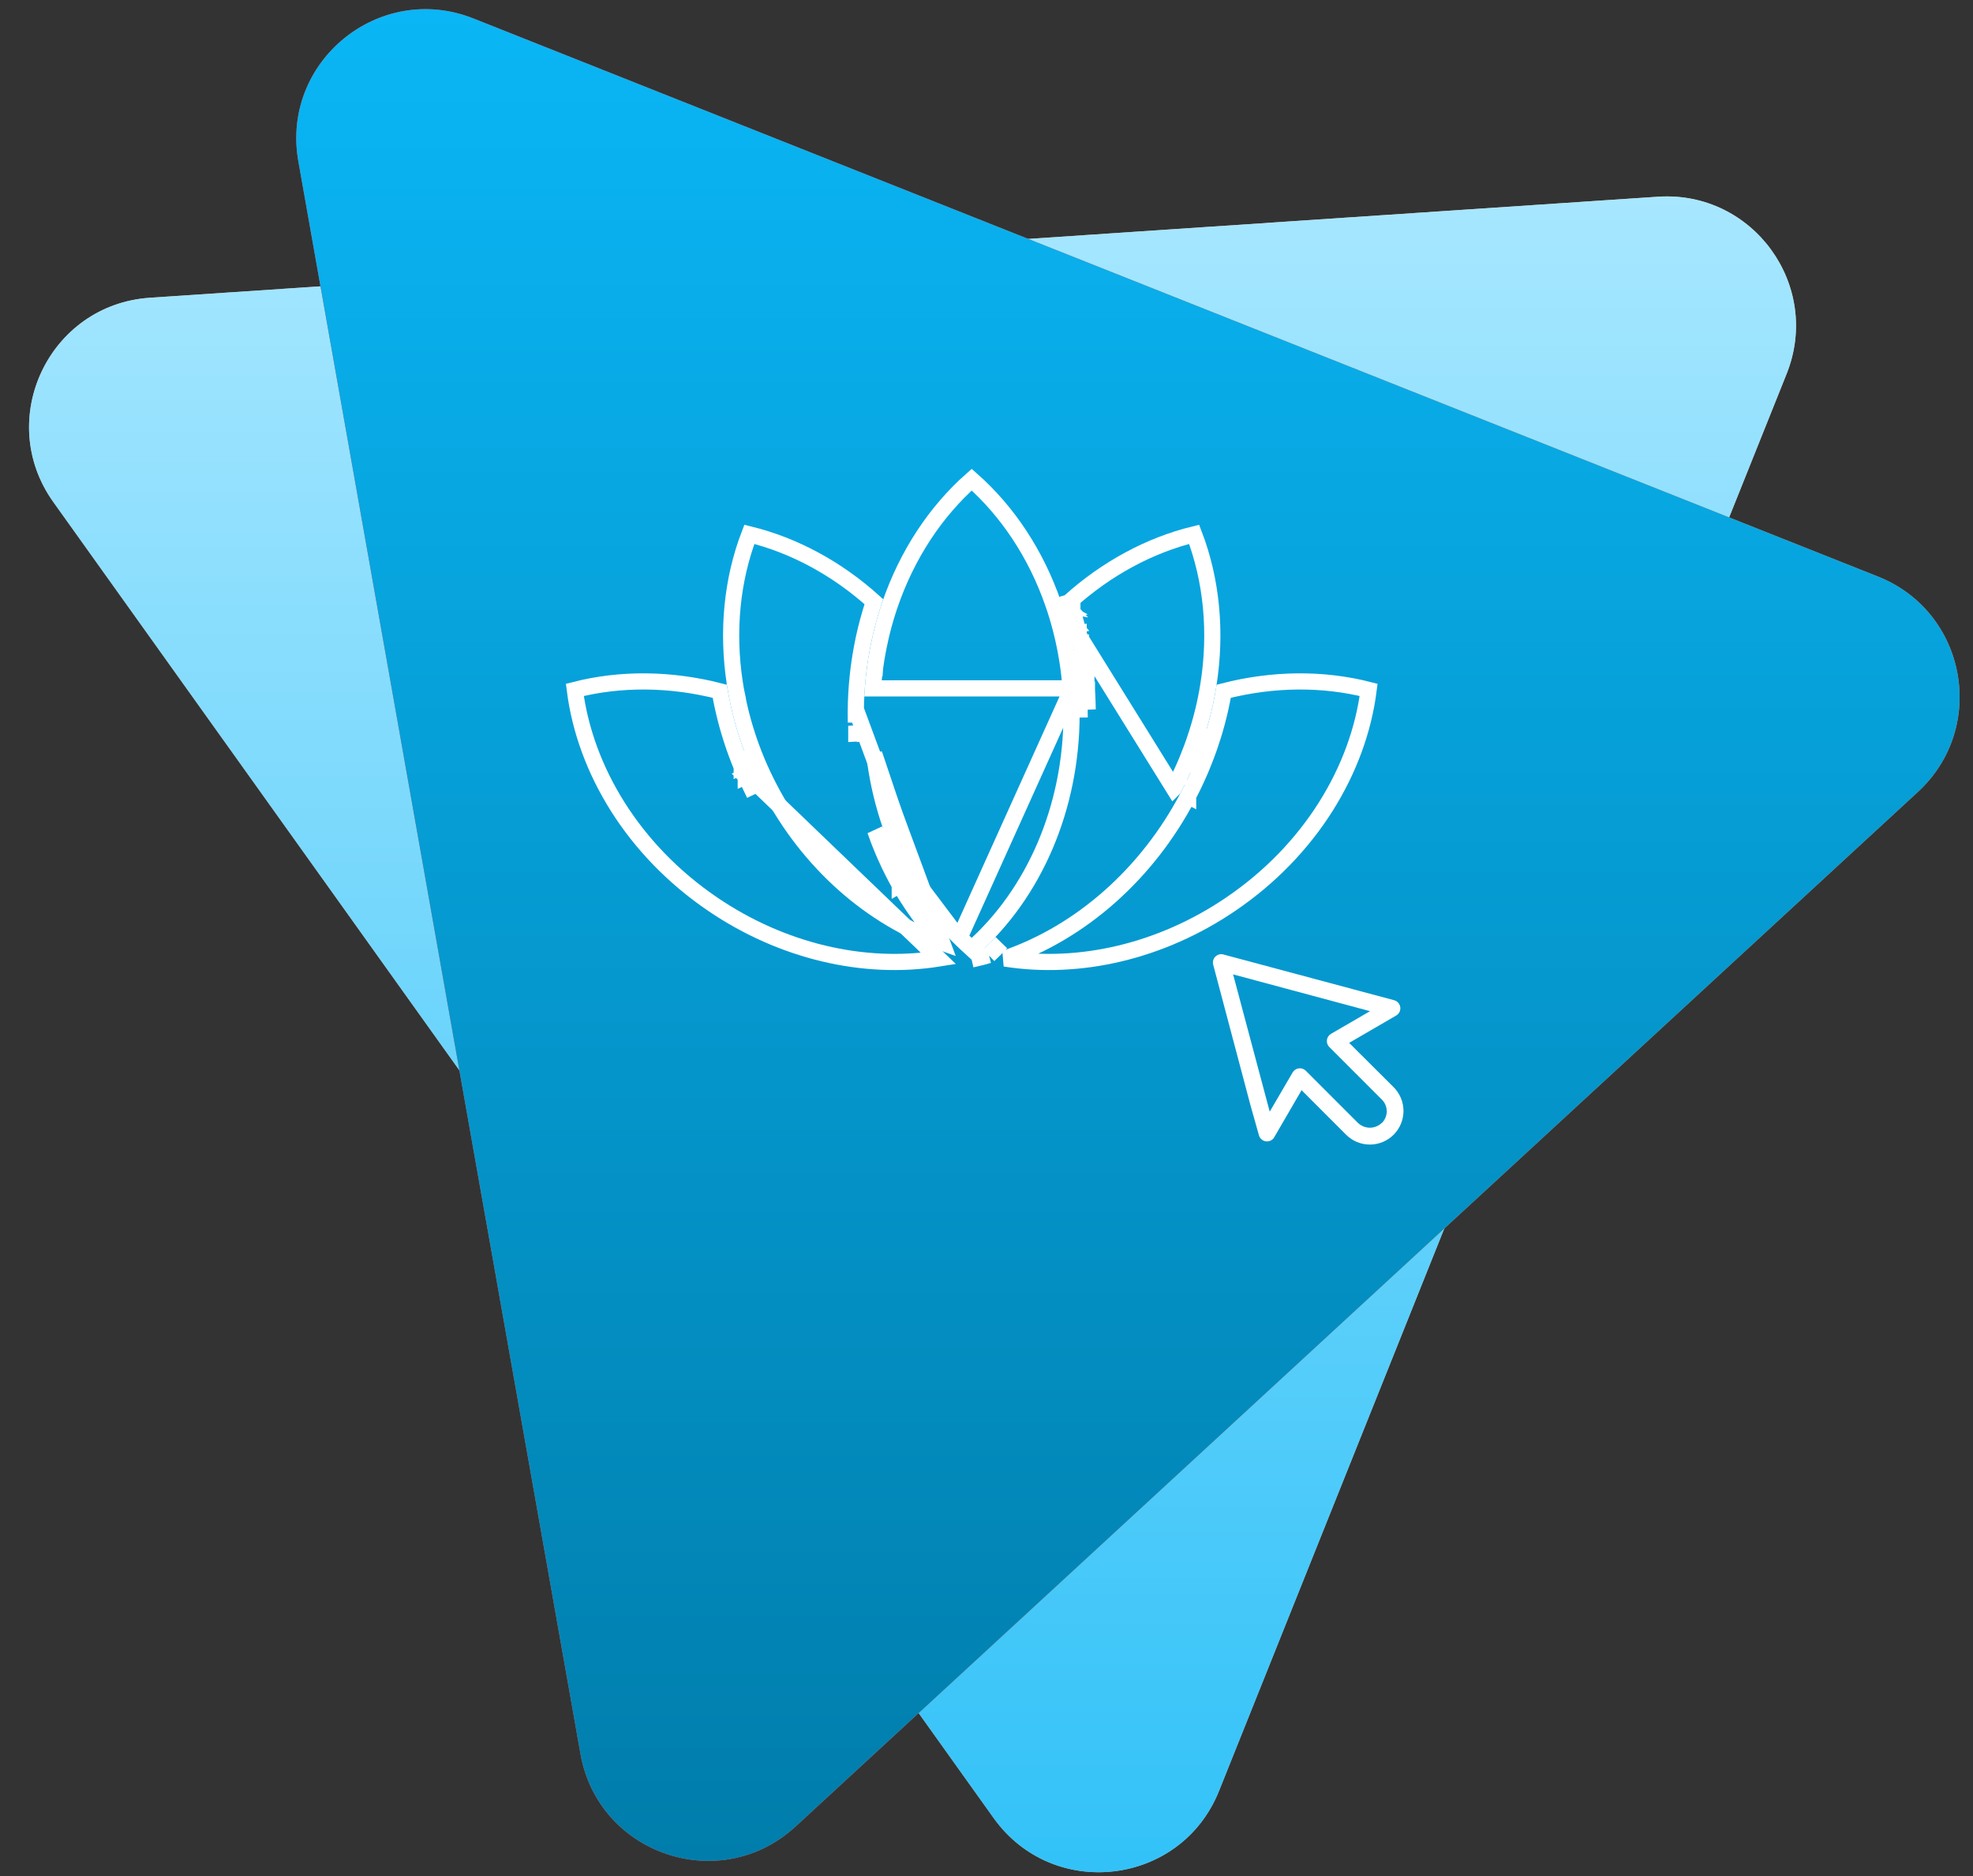 <?xml version="1.0" encoding="UTF-8"?>
<svg xmlns="http://www.w3.org/2000/svg" width="122" height="116" viewBox="0 0 122 116" fill="none">
  <rect x="0" y="0" width="122" height="116" fill="#333333" stroke="none"/>
  <path d="M3.298 31.043C-0.344 25.945 3.021 18.828 9.273 18.41L102.513 12.164C108.392 11.77 112.665 17.651 110.474 23.121L75.378 110.738C73.027 116.607 65.118 117.558 61.442 112.414L3.298 31.043Z" fill="url(#paint0_linear_1519_13)"></path>
  <path d="M3.298 31.043C-0.344 25.945 3.021 18.828 9.273 18.41L102.513 12.164C108.392 11.77 112.665 17.651 110.474 23.121L75.378 110.738C73.027 116.607 65.118 117.558 61.442 112.414L3.298 31.043Z" fill="url(#paint1_linear_1519_13)"></path>
  <path d="M18.448 9.975C17.355 3.805 23.456 -1.169 29.279 1.144L116.125 35.65C121.6 37.825 122.925 44.973 118.593 48.967L49.194 112.938C44.545 117.223 36.997 114.677 35.894 108.451L18.448 9.975Z" fill="url(#paint2_linear_1519_13)"></path>
  <path d="M18.448 9.975C17.355 3.805 23.456 -1.169 29.279 1.144L116.125 35.65C121.6 37.825 122.925 44.973 118.593 48.967L49.194 112.938C44.545 117.223 36.997 114.677 35.894 108.451L18.448 9.975Z" fill="url(#paint3_linear_1519_13)"></path>
  <path d="M58.26 58.289C58.249 58.277 58.236 58.264 58.223 58.249C58.121 58.142 58.022 58.032 57.926 57.922C57.813 57.796 57.698 57.664 57.586 57.528C57.025 56.862 56.511 56.152 56.047 55.406C55.998 55.33 55.95 55.252 55.905 55.174C55.813 55.023 55.723 54.87 55.636 54.717M58.26 58.289L54.117 51.355C54.177 51.53 54.239 51.702 54.305 51.874C54.336 51.958 54.369 52.044 54.404 52.13C54.47 52.301 54.539 52.469 54.61 52.635C54.642 52.712 54.677 52.796 54.716 52.88C54.883 53.264 55.062 53.639 55.253 54.007C55.375 54.246 55.503 54.483 55.636 54.717M58.26 58.289C53.857 56.746 49.978 53.317 47.59 48.752C47.58 48.733 47.57 48.714 47.561 48.695C47.514 48.605 47.469 48.519 47.427 48.433L47.427 48.433L47.422 48.424C47.391 48.364 47.361 48.302 47.331 48.238L47.331 48.238L47.327 48.23C47.221 48.017 47.122 47.803 47.025 47.587L47.025 47.587L47.023 47.584C46.98 47.489 46.939 47.394 46.896 47.293L46.896 47.293L46.894 47.289C46.858 47.208 46.822 47.124 46.787 47.04L46.787 47.039C46.678 46.775 46.574 46.51 46.476 46.245L46.476 46.245L46.475 46.241C46.441 46.151 46.408 46.059 46.375 45.966L46.375 45.966L46.373 45.96L46.366 45.94L46.36 45.923C46.359 45.922 46.359 45.922 46.359 45.921C46.328 45.835 46.299 45.75 46.271 45.664L46.271 45.664L46.27 45.661C46.228 45.537 46.189 45.419 46.153 45.301L46.153 45.3L46.149 45.289C46.137 45.253 46.132 45.236 46.128 45.222L46.124 45.207L46.119 45.192C46.098 45.127 46.08 45.069 46.065 45.013L46.062 45.002L46.058 44.99C46.044 44.948 46.032 44.909 46.023 44.874L46.021 44.863L46.017 44.852C45.997 44.784 45.977 44.715 45.956 44.642C45.924 44.527 45.893 44.413 45.865 44.301L45.865 44.301L45.862 44.292C45.828 44.164 45.796 44.035 45.764 43.902L45.764 43.902L45.763 43.896C45.73 43.763 45.699 43.628 45.67 43.493L45.67 43.491C45.644 43.373 45.62 43.259 45.598 43.147C45.597 43.141 45.596 43.136 45.594 43.13C45.593 43.126 45.593 43.123 45.592 43.119C45.582 43.069 45.573 43.022 45.565 42.977L45.565 42.977L45.563 42.969C45.546 42.879 45.53 42.797 45.516 42.716L45.517 42.716L45.515 42.706L45.51 42.679L45.504 42.649C45.487 42.553 45.472 42.456 45.456 42.353L45.453 42.341L45.451 42.328C45.449 42.32 45.449 42.317 45.448 42.31C45.447 42.303 45.445 42.291 45.44 42.262C44.938 39.014 45.268 35.822 46.336 33.039C49.076 33.711 51.738 35.134 54.035 37.204C54.019 37.253 54.003 37.302 53.988 37.35C53.957 37.44 53.929 37.529 53.903 37.616C53.874 37.704 53.846 37.794 53.82 37.886C53.767 38.06 53.717 38.236 53.671 38.413C53.669 38.419 53.667 38.426 53.665 38.434C53.664 38.438 53.663 38.443 53.661 38.449C53.589 38.713 53.523 38.98 53.464 39.247C53.422 39.429 53.381 39.615 53.346 39.803C53.325 39.899 53.307 39.993 53.291 40.085C53.256 40.267 53.224 40.447 53.196 40.63C53.194 40.64 53.193 40.648 53.192 40.655L53.191 40.659C53.177 40.746 53.162 40.841 53.15 40.936C53.137 41.018 53.126 41.099 53.117 41.172C53.109 41.225 53.102 41.277 53.096 41.324C53.076 41.48 53.058 41.635 53.042 41.789C53.026 41.944 53.011 42.101 52.998 42.259C52.998 42.259 52.998 42.259 52.998 42.259L52.979 42.482L52.979 42.483C52.974 42.55 52.97 42.617 52.966 42.679L52.966 42.679C52.966 42.679 52.966 42.679 52.966 42.679C52.96 42.772 52.954 42.868 52.949 42.965C52.932 43.265 52.923 43.564 52.92 43.863L58.26 58.289ZM55.636 54.717C55.636 54.717 55.636 54.716 55.636 54.716L56.071 54.47L55.637 54.718C55.637 54.717 55.637 54.717 55.636 54.717ZM52.917 44.162C52.917 44.333 52.92 44.503 52.923 44.671L52.92 43.863L52.92 43.865C52.918 43.962 52.917 44.062 52.917 44.162ZM52.949 45.353C52.949 45.353 52.949 45.354 52.949 45.354L53.448 45.326L52.949 45.352C52.949 45.352 52.949 45.353 52.949 45.353ZM53.19 40.672C53.19 40.673 53.19 40.672 53.19 40.671L53.19 40.672Z" stroke="white"></path>
  <path d="M66.311 37.744C66.275 37.622 66.236 37.5 66.197 37.381C66.181 37.329 66.163 37.274 66.142 37.218C66.141 37.214 66.14 37.209 66.138 37.205C68.436 35.135 71.099 33.711 73.839 33.039C74.919 35.855 75.244 39.09 74.716 42.378L74.715 42.381C74.702 42.464 74.688 42.547 74.673 42.63L74.671 42.641L74.669 42.652C74.666 42.675 74.662 42.699 74.656 42.727L74.654 42.737L74.653 42.746C74.643 42.806 74.631 42.868 74.618 42.937L74.618 42.937L74.616 42.945C74.606 42.998 74.596 43.05 74.584 43.108C74.582 43.118 74.58 43.128 74.578 43.138L74.578 43.138L74.577 43.147C74.56 43.238 74.54 43.331 74.517 43.433C74.509 43.47 74.501 43.507 74.494 43.542L74.494 43.542C74.486 43.578 74.478 43.612 74.471 43.646L74.471 43.645L74.469 43.654C74.461 43.695 74.451 43.735 74.441 43.775L74.441 43.775L74.439 43.785C74.42 43.865 74.399 43.948 74.379 44.031L74.378 44.033C74.305 44.331 74.224 44.629 74.136 44.926L74.135 44.928C74.107 45.026 74.077 45.123 74.046 45.223L74.045 45.225C73.984 45.422 73.919 45.619 73.851 45.816L73.851 45.816L73.849 45.821C73.82 45.908 73.789 45.995 73.757 46.081L73.753 46.094L73.748 46.108C73.747 46.112 73.744 46.122 73.734 46.146L73.728 46.159L73.724 46.172C73.696 46.25 73.666 46.329 73.636 46.41L73.635 46.411C73.561 46.609 73.483 46.806 73.4 47.004L73.399 47.006C73.36 47.101 73.319 47.197 73.278 47.293C73.239 47.382 73.2 47.471 73.159 47.562L73.148 47.587C73.148 47.588 73.148 47.588 73.148 47.588C73.082 47.736 73.014 47.883 72.943 48.028L72.943 48.028L72.939 48.038C72.903 48.116 72.864 48.195 72.822 48.28L72.82 48.283C72.743 48.441 72.665 48.595 72.583 48.75L72.582 48.751L65.833 37.889M66.311 37.744C66.311 37.745 66.311 37.745 66.312 37.746L65.833 37.889M66.311 37.744C66.311 37.744 66.311 37.743 66.311 37.743L65.833 37.889M66.311 37.744C66.353 37.879 66.392 38.014 66.431 38.151M65.833 37.889C65.873 38.022 65.913 38.156 65.951 38.29M66.431 38.151C66.431 38.15 66.431 38.149 66.43 38.148L65.951 38.29M66.431 38.151C66.466 38.266 66.497 38.383 66.526 38.5M66.431 38.151C66.431 38.151 66.432 38.152 66.432 38.153L65.951 38.29M65.951 38.29L66.526 38.5M66.526 38.5C66.525 38.497 66.524 38.493 66.523 38.489L66.044 38.631L66.529 38.511C66.528 38.507 66.527 38.504 66.526 38.5ZM66.526 38.5C66.543 38.558 66.559 38.616 66.573 38.673M66.526 38.5L66.088 38.796M66.573 38.673C66.572 38.671 66.572 38.669 66.571 38.668L66.088 38.796M66.573 38.673C66.573 38.675 66.573 38.677 66.574 38.679L66.088 38.796M66.573 38.673C66.601 38.78 66.626 38.886 66.651 38.987M66.088 38.796C66.115 38.899 66.14 39.001 66.165 39.105M66.651 38.987C66.65 38.987 66.65 38.986 66.65 38.986L66.165 39.105M66.651 38.987C66.666 39.052 66.683 39.121 66.699 39.191M66.651 38.987C66.651 38.988 66.651 38.989 66.651 38.989L66.165 39.105M66.165 39.105L66.699 39.191M66.699 39.191C66.699 39.19 66.698 39.189 66.698 39.188L66.212 39.302L66.699 39.193C66.699 39.192 66.699 39.191 66.699 39.191ZM66.699 39.191C66.75 39.407 66.795 39.624 66.837 39.84M66.699 39.191L66.347 39.939M66.837 39.84C66.837 39.838 66.837 39.837 66.837 39.836L66.347 39.939M66.837 39.84C66.838 39.841 66.838 39.842 66.838 39.843L66.347 39.939M66.837 39.84C66.851 39.905 66.864 39.97 66.876 40.038M66.347 39.939C66.361 40.004 66.373 40.066 66.384 40.131M66.876 40.038C66.875 40.035 66.875 40.033 66.874 40.03L66.384 40.131M66.876 40.038C66.886 40.088 66.895 40.139 66.903 40.191M66.876 40.038C66.876 40.04 66.877 40.043 66.877 40.045L66.384 40.131M66.384 40.131L66.903 40.191M66.903 40.191C66.902 40.187 66.902 40.184 66.901 40.18L66.41 40.276L66.905 40.202C66.904 40.198 66.904 40.194 66.903 40.191ZM66.903 40.191C66.932 40.338 66.957 40.484 66.98 40.629M66.903 40.191L66.985 40.664C66.984 40.661 66.984 40.657 66.983 40.652C66.982 40.646 66.981 40.64 66.98 40.633M66.98 40.629C66.979 40.624 66.978 40.619 66.977 40.614L66.487 40.712L66.958 40.637L66.98 40.633M66.98 40.629C66.982 40.639 66.983 40.648 66.984 40.655L66.984 40.659M66.98 40.629C66.98 40.63 66.98 40.632 66.981 40.633L66.98 40.633M66.98 40.633C66.98 40.633 66.98 40.633 66.98 40.633L66.984 40.659M66.98 40.633L66.981 40.642L66.983 40.652L66.984 40.654C66.984 40.656 66.984 40.657 66.984 40.659M66.98 40.633L66.984 40.659M66.984 40.659C66.998 40.747 67.013 40.841 67.026 40.936M66.984 40.659L66.489 40.731L66.489 40.731C66.504 40.823 66.519 40.916 66.531 41.008M67.026 40.936C67.026 40.934 67.026 40.932 67.025 40.93L66.531 41.008M67.026 40.936C67.026 40.938 67.027 40.94 67.027 40.942L66.531 41.008M67.026 40.936C67.035 40.991 67.043 41.05 67.05 41.103C67.054 41.127 67.057 41.15 67.06 41.171L67.061 41.179L67.061 41.179L67.079 41.323L66.583 41.387M66.531 41.008C66.54 41.06 66.547 41.112 66.554 41.164C66.558 41.19 66.561 41.216 66.565 41.242L66.583 41.387M61.14 59.059C61.405 58.811 61.662 58.554 61.912 58.289L61.14 59.059ZM61.14 59.059C60.791 59.159 60.439 59.248 60.085 59.325L61.14 59.059ZM66.583 41.387L67.079 41.324L67.079 41.324M66.583 41.387C66.603 41.538 66.62 41.69 66.636 41.842C66.652 41.993 66.667 42.147 66.68 42.3M67.079 41.324L67.256 43.864C67.256 43.864 67.256 43.864 67.256 43.863M67.079 41.324C67.099 41.479 67.117 41.635 67.134 41.789C67.15 41.944 67.165 42.101 67.178 42.259M67.079 41.324L67.178 42.259M66.68 42.3L66.698 42.523C66.703 42.585 66.707 42.648 66.71 42.711M66.68 42.3L67.178 42.258L67.178 42.259M66.68 42.3L67.178 42.259M66.71 42.711C66.717 42.804 66.723 42.898 66.728 42.992C66.743 43.283 66.752 43.576 66.756 43.87L67.256 43.863M66.71 42.711L67.21 42.682C67.21 42.681 67.21 42.681 67.21 42.68M66.71 42.711L67.209 42.677C67.209 42.678 67.209 42.679 67.21 42.68M67.256 43.863C67.252 43.562 67.242 43.264 67.227 42.967L67.227 42.966C67.222 42.869 67.216 42.773 67.21 42.68M67.256 43.863L67.178 42.259M67.21 42.68C67.206 42.617 67.202 42.55 67.197 42.483L67.196 42.482L67.178 42.259M67.178 42.259L67.178 42.259M65.67 37.382L65.819 37.335L65.901 37.423L65.67 37.382ZM65.67 37.382L65.811 37.327L65.67 37.382ZM74.615 45.068C74.586 45.169 74.555 45.271 74.523 45.373C74.46 45.576 74.393 45.778 74.323 45.981C74.292 46.072 74.26 46.163 74.227 46.253C74.218 46.282 74.207 46.31 74.195 46.34C74.165 46.422 74.134 46.505 74.103 46.587C74.027 46.79 73.946 46.993 73.861 47.196C73.821 47.295 73.779 47.394 73.737 47.492C73.697 47.582 73.657 47.673 73.617 47.764L74.615 45.068ZM73.394 48.246C73.354 48.332 73.312 48.417 73.269 48.504L73.394 48.246Z" stroke="white"></path>
  <path d="M73.468 49.215C73.555 49.051 73.637 48.887 73.717 48.725C73.76 48.639 73.803 48.55 73.845 48.461C73.919 48.307 73.991 48.152 74.06 47.997C74.107 47.896 74.152 47.793 74.196 47.689C74.239 47.59 74.283 47.489 74.324 47.386C74.411 47.178 74.493 46.972 74.57 46.765C74.601 46.686 74.633 46.603 74.662 46.517C74.675 46.487 74.688 46.452 74.7 46.414C74.733 46.325 74.765 46.235 74.796 46.144C74.869 45.936 74.936 45.729 74.999 45.526C75.034 45.419 75.067 45.312 75.096 45.207C75.189 44.897 75.273 44.585 75.349 44.274C75.371 44.19 75.392 44.103 75.412 44.015C75.425 43.964 75.436 43.914 75.447 43.864C75.465 43.788 75.481 43.714 75.495 43.645C75.516 43.548 75.539 43.442 75.559 43.335C75.575 43.262 75.588 43.192 75.6 43.126C75.612 43.061 75.624 42.995 75.635 42.934L75.638 42.921C75.646 42.881 75.653 42.842 75.659 42.8C75.662 42.781 75.666 42.761 75.669 42.742C78.737 41.953 81.834 41.941 84.629 42.657C84.003 47.598 81.019 52.571 76.097 55.911L76.097 55.911C71.822 58.817 66.764 60.005 62.14 59.268C66.849 57.651 70.959 54.017 73.468 49.215ZM73.468 49.215C73.468 49.215 73.468 49.216 73.468 49.216L73.026 48.983L73.469 49.214C73.469 49.214 73.469 49.215 73.468 49.215Z" stroke="white"></path>
  <path d="M59.341 57.966L59.342 57.967C59.388 58.013 59.434 58.057 59.482 58.105C59.493 58.115 59.504 58.126 59.515 58.137C59.688 58.306 59.864 58.469 60.042 58.627C60.057 58.64 60.072 58.653 60.086 58.666C63.969 55.246 66.259 49.899 66.259 44.162C66.259 44.077 66.258 43.991 66.257 43.902L66.256 43.876C66.253 43.589 66.243 43.303 66.229 43.018C66.224 42.928 66.218 42.838 66.212 42.744L66.211 42.74L66.211 42.74L59.341 57.966ZM59.341 57.966C59.228 57.853 59.115 57.736 59.003 57.617L58.997 57.612M59.341 57.966L58.997 57.612M58.997 57.612L58.992 57.607M58.997 57.612L58.992 57.607M58.992 57.607L58.977 57.591C58.974 57.588 58.973 57.587 58.973 57.587L58.967 57.58M58.992 57.607L58.967 57.58M58.967 57.58L58.961 57.574M58.967 57.58L58.961 57.574M58.961 57.574L58.952 57.564C58.857 57.461 58.764 57.36 58.674 57.259M58.961 57.574L56.761 54.658M58.3 57.591C58.189 57.465 58.08 57.338 57.971 57.209M58.3 57.591C58.393 57.695 58.489 57.799 58.583 57.901L58.593 57.912C58.608 57.93 58.624 57.946 58.64 57.962L57.971 57.209M58.3 57.591L58.675 57.261C58.675 57.26 58.675 57.26 58.674 57.259M58.3 57.591L58.673 57.258C58.673 57.258 58.674 57.259 58.674 57.259M57.971 57.209C57.429 56.563 56.928 55.872 56.47 55.139L57.971 57.209ZM58.674 57.259C58.566 57.136 58.459 57.013 58.354 56.888L58.354 56.887C57.827 56.26 57.34 55.588 56.894 54.874L56.893 54.873C56.867 54.83 56.842 54.791 56.817 54.748C56.799 54.72 56.781 54.69 56.761 54.658M56.761 54.658C56.675 54.514 56.59 54.369 56.506 54.222C56.38 54 56.258 53.775 56.142 53.55L56.141 53.548C55.96 53.197 55.789 52.841 55.631 52.477L55.631 52.477L55.629 52.473C55.594 52.394 55.563 52.323 55.535 52.253L55.535 52.253L55.531 52.244C55.463 52.086 55.399 51.928 55.335 51.765C55.303 51.682 55.271 51.601 55.24 51.519C55.179 51.359 55.12 51.194 55.062 51.027C54.631 49.79 54.317 48.492 54.127 47.156C54.127 47.156 54.127 47.155 54.127 47.155L54.109 47.021L54.091 46.887L54.075 46.753L54.058 46.619C54.058 46.618 54.058 46.618 54.058 46.617L56.761 54.658ZM53.465 45.615C53.47 45.692 53.475 45.768 53.481 45.845L53.465 45.615ZM53.465 45.615C53.458 45.519 53.453 45.422 53.448 45.326L53.465 45.615ZM66.194 42.491C66.196 42.514 66.198 42.537 66.2 42.563L53.976 42.564C53.978 42.534 53.98 42.508 53.982 42.483C53.986 42.436 53.989 42.394 53.994 42.349L53.994 42.349L53.995 42.34C54.007 42.192 54.021 42.043 54.037 41.894C54.052 41.745 54.069 41.597 54.088 41.452L54.088 41.452L54.089 41.449C54.095 41.4 54.1 41.358 54.106 41.318L54.107 41.318L54.108 41.305C54.117 41.232 54.128 41.158 54.139 41.08C54.153 40.989 54.165 40.901 54.179 40.814C54.181 40.803 54.182 40.794 54.183 40.788L54.184 40.784C54.212 40.61 54.242 40.439 54.274 40.269C54.291 40.177 54.308 40.089 54.326 40.002L54.326 40.002L54.327 39.995C54.36 39.821 54.398 39.647 54.439 39.471L54.439 39.471L54.439 39.468C54.498 39.208 54.563 38.949 54.632 38.689L54.649 38.627C54.691 38.474 54.734 38.322 54.779 38.171C54.792 38.128 54.805 38.085 54.818 38.043L54.818 38.042C54.831 37.998 54.844 37.956 54.858 37.913L54.858 37.913L54.859 37.909C54.884 37.827 54.909 37.747 54.936 37.668L54.936 37.668L54.937 37.664C54.943 37.646 54.949 37.629 54.955 37.611C54.977 37.543 54.999 37.478 55.021 37.414L55.021 37.414L55.022 37.411C56.083 34.304 57.852 31.63 60.086 29.659C62.3 31.611 64.058 34.252 65.122 37.322L65.123 37.323C65.149 37.399 65.172 37.465 65.192 37.53L65.197 37.546L65.203 37.561C65.215 37.593 65.227 37.629 65.239 37.67L65.242 37.679L65.245 37.687C65.283 37.803 65.32 37.917 65.353 38.031L65.353 38.031L65.355 38.036C65.394 38.164 65.433 38.295 65.471 38.427L65.471 38.427L65.472 38.432C65.503 38.537 65.532 38.643 65.558 38.751L65.561 38.762L65.564 38.773C65.573 38.803 65.58 38.83 65.59 38.865C65.594 38.883 65.599 38.902 65.605 38.924L65.605 38.925C65.63 39.02 65.654 39.117 65.678 39.221L65.678 39.221L65.679 39.224C65.686 39.254 65.694 39.284 65.701 39.317L65.702 39.319C65.709 39.35 65.717 39.384 65.725 39.419C65.773 39.622 65.816 39.827 65.857 40.036L65.857 40.036L65.858 40.042C65.871 40.103 65.882 40.159 65.892 40.216L65.893 40.224L65.895 40.231C65.903 40.271 65.91 40.31 65.916 40.35L65.917 40.36L65.919 40.369C65.945 40.505 65.968 40.643 65.992 40.785L65.993 40.788C65.993 40.794 65.995 40.803 65.996 40.814C66.009 40.894 66.021 40.974 66.033 41.057L66.037 41.079L66.037 41.081L66.053 41.196L66.069 41.309C66.076 41.356 66.081 41.402 66.087 41.449L66.088 41.452C66.107 41.597 66.124 41.745 66.139 41.894C66.155 42.043 66.169 42.192 66.181 42.34L66.181 42.34L66.182 42.35C66.187 42.397 66.19 42.441 66.194 42.491ZM54.626 38.708L54.627 38.705L54.626 38.708ZM53.505 46.122L53.505 46.122L53.505 46.122Z" stroke="white"></path>
  <path d="M46.326 47.231L45.864 47.423C45.864 47.422 45.864 47.422 45.864 47.422C45.749 47.146 45.641 46.869 45.539 46.592C45.502 46.494 45.466 46.395 45.433 46.299L45.426 46.282L45.419 46.261L45.416 46.252L45.416 46.252C45.407 46.226 45.397 46.198 45.387 46.169C45.366 46.108 45.343 46.041 45.322 45.978C45.28 45.854 45.238 45.728 45.199 45.6C45.19 45.572 45.177 45.533 45.165 45.489C45.144 45.426 45.123 45.358 45.103 45.288C45.088 45.24 45.073 45.189 45.059 45.137C45.034 45.059 45.013 44.982 44.993 44.911C44.959 44.791 44.927 44.67 44.896 44.549C44.86 44.412 44.825 44.274 44.792 44.134C44.756 43.991 44.723 43.846 44.693 43.704C44.666 43.586 44.642 43.469 44.619 43.353C44.618 43.349 44.617 43.345 44.616 43.341C44.615 43.336 44.614 43.33 44.613 43.324C44.612 43.319 44.611 43.313 44.61 43.307C44.601 43.261 44.591 43.21 44.582 43.159C44.562 43.065 44.546 42.974 44.531 42.884L44.526 42.857L44.521 42.83L44.52 42.827L44.52 42.827C44.515 42.798 44.51 42.77 44.505 42.742C41.435 41.953 38.338 41.941 35.545 42.657C36.172 47.598 39.156 52.571 44.075 55.911L44.075 55.911C48.35 58.817 53.41 60.005 58.032 59.268L45.978 47.689M46.326 47.231C46.361 47.317 46.398 47.405 46.437 47.491M46.326 47.231C46.213 46.961 46.107 46.689 46.007 46.417L46.326 47.231ZM46.437 47.491L45.976 47.685C45.976 47.686 45.977 47.688 45.978 47.689M46.437 47.491L45.98 47.694C45.979 47.692 45.978 47.691 45.978 47.689M46.437 47.491C46.479 47.591 46.523 47.691 46.569 47.791M45.978 47.689C46.021 47.793 46.067 47.896 46.113 47.997M46.569 47.791L46.112 47.995C46.113 47.996 46.113 47.997 46.113 47.997M46.569 47.791C46.668 48.012 46.77 48.232 46.879 48.452L46.428 48.669C46.318 48.445 46.213 48.221 46.113 47.997M46.569 47.791L46.114 47.999C46.114 47.998 46.114 47.998 46.113 47.997M44.658 43.459C44.658 43.46 44.658 43.459 44.658 43.459L44.658 43.459L44.658 43.459L44.658 43.459Z" stroke="white"></path>
  <path fill-rule="evenodd" clip-rule="evenodd" d="M83.424 64.483L86.334 62.792C86.422 62.741 86.493 62.664 86.538 62.572C86.583 62.48 86.599 62.377 86.585 62.276C86.571 62.175 86.528 62.08 86.46 62.004C86.393 61.927 86.304 61.872 86.205 61.846L78.663 59.825L75.654 59.019C75.566 58.994 75.473 58.994 75.385 59.017C75.297 59.04 75.216 59.087 75.151 59.151C75.087 59.216 75.04 59.297 75.017 59.385C74.994 59.473 74.994 59.566 75.019 59.654L77.329 68.365L77.846 70.195C77.873 70.293 77.928 70.381 78.005 70.448C78.082 70.516 78.177 70.558 78.278 70.572C78.379 70.585 78.482 70.568 78.573 70.523C78.665 70.478 78.741 70.407 78.792 70.319L80.483 67.408L83.238 70.164C83.431 70.356 83.66 70.509 83.912 70.614C84.165 70.718 84.435 70.771 84.708 70.771C84.981 70.771 85.251 70.717 85.503 70.612C85.755 70.507 85.984 70.354 86.177 70.161C86.369 69.968 86.522 69.739 86.626 69.487C86.731 69.234 86.784 68.964 86.784 68.691C86.784 68.418 86.73 68.148 86.625 67.896C86.52 67.644 86.367 67.415 86.174 67.222L83.424 64.483ZM84.706 69.728C84.982 69.728 85.247 69.621 85.445 69.43V69.44C85.542 69.344 85.619 69.229 85.671 69.103C85.723 68.977 85.75 68.842 85.75 68.706C85.748 68.567 85.718 68.43 85.662 68.303C85.606 68.176 85.525 68.062 85.424 67.967L82.194 64.736C82.138 64.68 82.097 64.612 82.072 64.538C82.047 64.464 82.039 64.385 82.049 64.307C82.059 64.228 82.087 64.152 82.131 64.086C82.175 64.02 82.233 63.964 82.302 63.924L84.716 62.523L76.249 60.249L78.513 68.737L79.929 66.312C79.969 66.244 80.024 66.186 80.09 66.141C80.155 66.097 80.23 66.069 80.308 66.059C80.387 66.048 80.467 66.056 80.542 66.081C80.617 66.106 80.685 66.148 80.741 66.204L83.967 69.43C84.165 69.621 84.43 69.728 84.706 69.728Z" fill="white"></path>
  <defs>
    <linearGradient id="paint0_linear_1519_13" x1="-3.389" y1="16.286" x2="98.553" y2="71.023" gradientUnits="userSpaceOnUse">
      <stop stop-color="#E09FA6"></stop>
      <stop offset="1" stop-color="#E3B498"></stop>
    </linearGradient>
    <linearGradient id="paint1_linear_1519_13" x1="56.427" y1="12.145" x2="56.427" y2="115.764" gradientUnits="userSpaceOnUse">
      <stop stop-color="#A7E7FF"></stop>
      <stop offset="1" stop-color="#32C2F8"></stop>
    </linearGradient>
    <linearGradient id="paint2_linear_1519_13" x1="12.5" y1="36.5" x2="123.5" y2="49.5" gradientUnits="userSpaceOnUse">
      <stop stop-color="#F65263"></stop>
      <stop offset="1" stop-color="#FD8A3D"></stop>
    </linearGradient>
    <linearGradient id="paint3_linear_1519_13" x1="69.746" y1="0.566" x2="69.746" y2="115.064" gradientUnits="userSpaceOnUse">
      <stop stop-color="#0AB6F5"></stop>
      <stop offset="1" stop-color="#007DAB"></stop>
    </linearGradient>
  </defs>
</svg>
